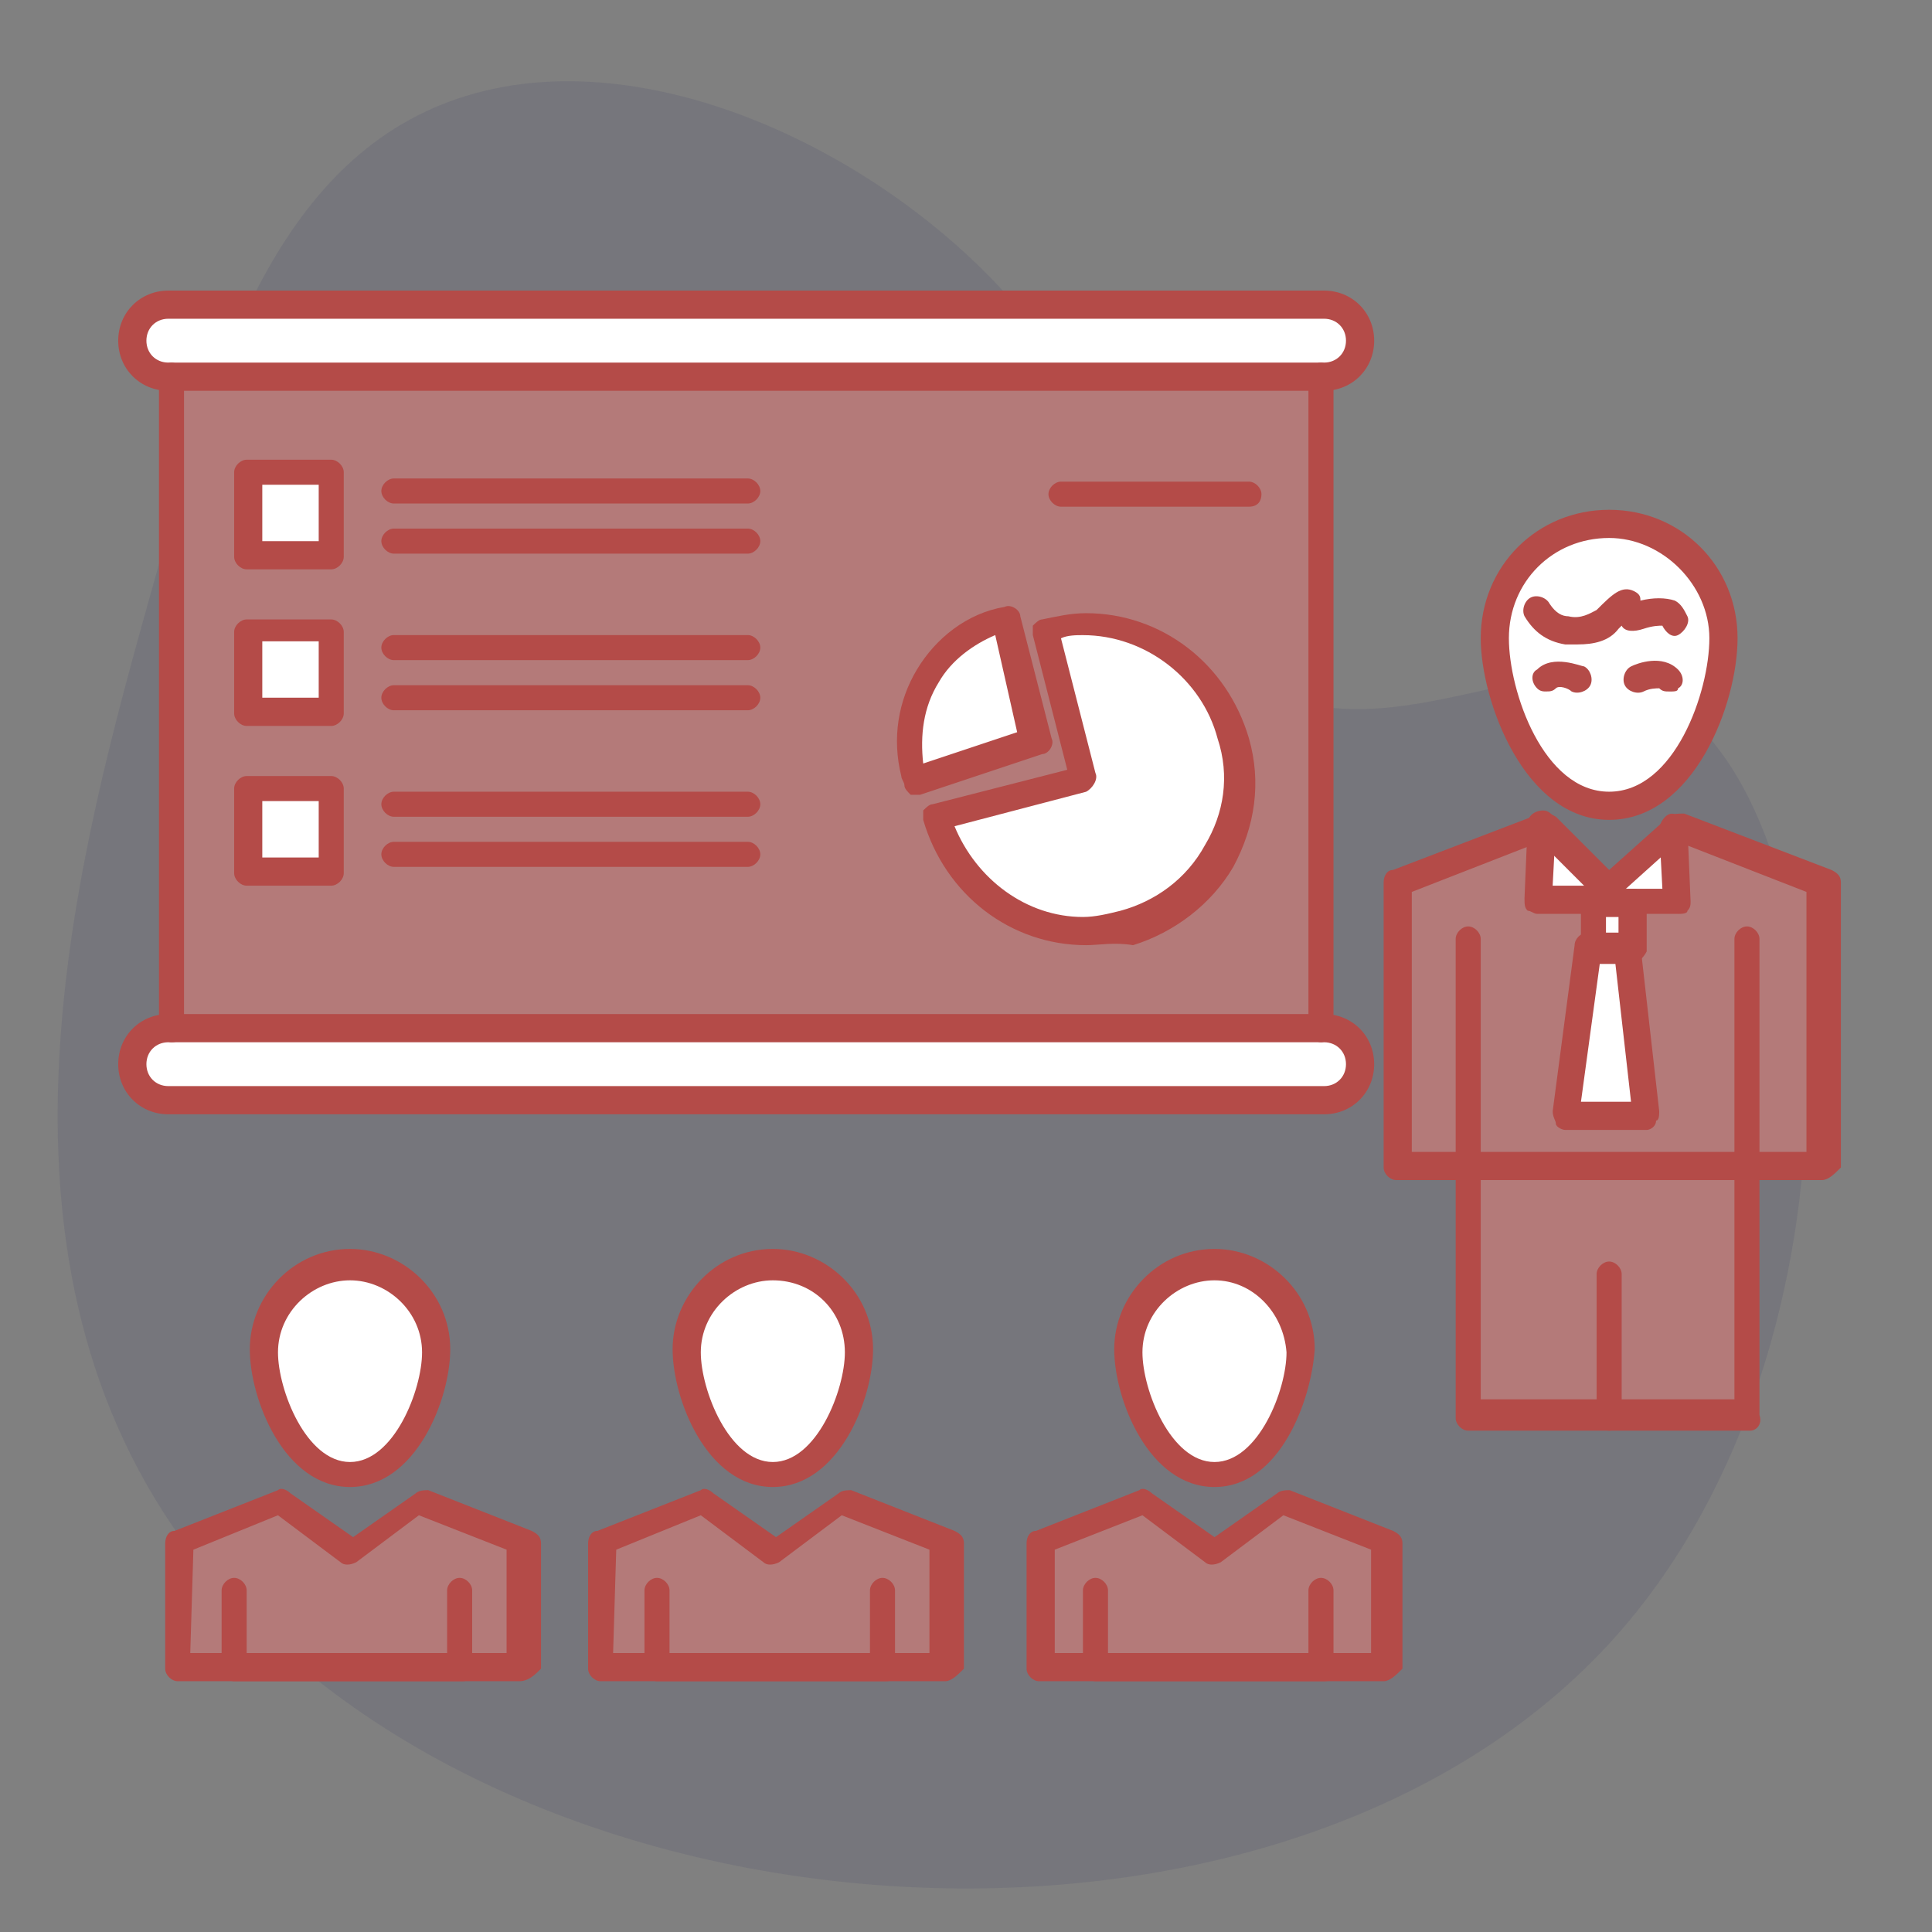 <?xml version="1.0" encoding="UTF-8"?>
<svg id="_1" data-name="1" xmlns="http://www.w3.org/2000/svg" viewBox="0 0 512 512">
  <rect x="0" y="0" width="512" height="512" fill="#808080" stroke="none"/>
  <defs>
    <style>
      .cls-1 {
        fill: #b44b48;
      }

      .cls-1, .cls-2, .cls-3, .cls-4 {
        stroke-width: 0px;
      }

      .cls-2 {
        fill: #262760;
        opacity: .1;
      }

      .cls-3 {
        fill: #b47a79;
      }

      .cls-4 {
        fill: #fff;
      }
    </style>
  </defs>
  <path class="cls-2" d="M40.15,156.56c15.29-54.7,31.29-111.93,78.9-129.63,50.76-18.86,117.73,14.54,152.17,56.36,34.41,41.79,22.69,75.43,56.36,95.81,41.4,25.06,79.92-13.22,112.72,5.64,49.59,28.52,56.53,170.69-11.27,247.98-89.94,102.54-306.34,85.12-383.25-28.18-53.1-78.22-24.65-179.98-5.64-247.98Z"/>
  <g id="B_-_107_presentation_Analytics_business_graph_marketing_people_statistics" data-name="B - 107, presentation, Analytics, business, graph, marketing, people, statistics">
    <g>
      <path class="cls-3" d="M350.07,99.41v172.65H45.45V99.41h304.63ZM87.78,230.56v-22.41h-22.41v22.41h22.41ZM87.78,189.05v-21.58h-22.41v21.58h22.41ZM87.78,147.55v-22.41h-22.41v22.41h22.41Z"/>
      <polygon class="cls-3" points="426.44 374.98 389.09 374.98 389.09 309.41 463.79 309.41 463.79 374.98 426.44 374.98"/>
      <polygon class="cls-4" points="425.6 234.71 425.6 238.86 420.62 238.86 407.35 238.86 409 218.94 425.6 234.71"/>
      <polygon class="cls-4" points="425.6 234.71 443.86 218.94 444.7 238.86 432.24 238.86 425.6 238.86 425.6 234.71"/>
      <polygon class="cls-4" points="432.24 238.86 432.24 251.31 420.62 251.31 420.62 238.86 425.6 238.86 432.24 238.86"/>
      <polygon class="cls-4" points="432.24 251.31 436.39 295.3 414.82 295.3 420.62 251.31 432.24 251.31"/>
      <polygon class="cls-3" points="463.79 309.41 389.09 309.41 370 309.41 370 233.87 409 218.94 407.35 238.86 420.62 238.86 420.62 251.31 414.82 295.3 436.39 295.3 432.24 251.31 432.24 238.86 444.7 238.86 443.86 218.94 482.88 233.87 482.88 309.41 463.79 309.41"/>
      <polygon class="cls-3" points="250.47 442.22 159.16 442.22 159.16 408.18 186.55 398.23 204.81 411.51 223.08 398.23 250.47 408.18 250.47 442.22"/>
      <polygon class="cls-3" points="366.67 442.22 275.37 442.22 275.37 408.18 302.76 398.23 321.02 411.51 339.28 398.23 366.67 408.18 366.67 442.22"/>
      <polygon class="cls-3" points="137.58 442.22 47.1 442.22 47.1 408.18 73.67 398.23 91.93 411.51 111.02 398.23 137.58 408.18 137.58 442.22"/>
      <path class="cls-4" d="M115.17,357.56c0,11.62-8.3,32.37-22.41,32.37s-22.41-20.75-22.41-32.37c0-12.46,9.96-22.41,22.41-22.41s22.41,9.96,22.41,22.41Z"/>
      <path class="cls-4" d="M228.05,357.56c0,11.62-8.3,32.37-22.41,32.37s-22.41-20.75-22.41-32.37c0-12.46,9.96-22.41,22.41-22.41,11.62,0,22.41,9.96,22.41,22.41Z"/>
      <path class="cls-4" d="M344.26,357.56c0,11.62-8.3,32.37-22.41,32.37s-22.41-20.75-22.41-32.37c0-12.46,9.96-22.41,22.41-22.41s22.41,9.96,22.41,22.41Z"/>
      <path class="cls-4" d="M456.32,169.14c0,15.76-10.79,43.99-30.72,43.99s-30.71-28.23-30.71-43.99c0-16.61,13.28-30.72,30.71-30.72,17.43.84,30.72,14.11,30.72,30.72Z"/>
      <rect class="cls-4" x="65.37" y="125.14" width="22.41" height="22.41"/>
      <rect class="cls-4" x="65.37" y="166.65" width="22.41" height="21.58"/>
      <rect class="cls-4" x="65.37" y="208.98" width="22.41" height="22.41"/>
      <path class="cls-4" d="M267.9,169.14l6.65,27.38-32.38,10.79c0-.83-.83-1.66-.83-2.49-4.15-18.26,6.64-36.52,24.9-40.68l1.66,4.99Z"/>
      <path class="cls-4" d="M326.83,195.7c5.81,21.58-6.64,43.99-29.06,49.81-21.58,5.81-43.99-7.48-49.8-29.06l39.01-10.79-3.32-12.45-7.47-27.39c22.41-4.98,44.82,8.3,50.63,29.88Z"/>
      <path class="cls-4" d="M350.9,272.89c4.98,0,9.13,4.15,9.13,9.13s-4.15,9.13-9.13,9.13H44.61c-4.98,0-9.13-4.15-9.13-9.13s4.15-9.13,9.13-9.13h306.28Z"/>
      <path class="cls-4" d="M350.9,80.32c4.98,0,9.13,4.15,9.13,9.13s-4.15,9.13-9.13,9.13H43.79c-4.98,0-9.13-4.15-9.13-9.13s4.15-9.13,9.13-9.13h307.11Z"/>
      <path class="cls-1" d="M137.58,445.54H47.1c-1.66,0-3.32-1.65-3.32-3.32v-33.2c0-1.66.83-3.32,2.49-3.32l27.39-10.79c.83-.84,2.49,0,3.32.83l16.6,11.62,16.6-11.62c.83-.83,2.49-.83,3.32-.83l27.39,10.79c1.66.83,2.49,1.66,2.49,3.32v33.2c-1.66,1.66-3.32,3.32-5.81,3.32ZM50.42,438.07h83.83v-27.39l-23.24-9.12-16.6,12.45c-1.66.83-3.32.83-4.15,0l-16.6-12.45-22.41,9.12-.83,27.39h0Z"/>
      <path class="cls-1" d="M122.64,445.54h-60.59c-1.66,0-3.32-1.65-3.32-3.32v-20.75c0-1.66,1.66-3.32,3.32-3.32s3.32,1.65,3.32,3.32v17.44h53.12v-17.44c0-1.66,1.66-3.32,3.32-3.32s3.32,1.65,3.32,3.32v20.75c.83,1.66-.83,3.32-2.49,3.32Z"/>
      <path class="cls-1" d="M92.76,394.07c-17.43,0-26.56-23.24-26.56-36.52,0-14.11,11.62-26.57,26.56-26.57,14.11,0,26.56,11.62,26.56,26.57,0,13.27-9.13,36.52-26.56,36.52ZM92.76,339.3c-9.96,0-19.09,8.3-19.09,19.09,0,9.96,7.47,29.06,19.09,29.06s19.09-19.1,19.09-29.06c0-10.79-9.13-19.09-19.09-19.09Z"/>
      <path class="cls-1" d="M250.47,445.54h-91.3c-1.66,0-3.32-1.65-3.32-3.32v-33.2c0-1.66.83-3.32,2.49-3.32l27.39-10.79c.83-.84,2.49,0,3.32.83l16.6,11.62,16.6-11.62c.83-.83,2.49-.83,3.32-.83l27.39,10.79c1.66.83,2.49,1.66,2.49,3.32v33.2c-1.66,1.66-3.32,3.32-4.98,3.32ZM162.48,438.07h83.83v-27.39l-23.24-9.12-16.6,12.45c-1.66.83-3.32.83-4.15,0l-16.6-12.45-22.41,9.12-.83,27.39h0Z"/>
      <path class="cls-1" d="M234.7,445.54h-60.59c-1.66,0-3.32-1.65-3.32-3.32v-20.75c0-1.66,1.66-3.32,3.32-3.32s3.32,1.65,3.32,3.32v17.44h53.12v-17.44c0-1.66,1.66-3.32,3.32-3.32s3.32,1.65,3.32,3.32v20.75c1.66,1.66,0,3.32-2.49,3.32Z"/>
      <path class="cls-1" d="M204.81,394.07c-17.43,0-26.56-23.24-26.56-36.52,0-14.11,11.62-26.57,26.56-26.57,14.11,0,26.56,11.62,26.56,26.57,0,13.27-9.13,36.52-26.56,36.52ZM204.81,339.3c-9.96,0-19.09,8.3-19.09,19.09,0,9.96,7.47,29.06,19.09,29.06s19.09-19.1,19.09-29.06c0-10.79-8.3-19.09-19.09-19.09Z"/>
      <path class="cls-1" d="M366.67,445.54h-91.3c-1.66,0-3.32-1.65-3.32-3.32v-33.2c0-1.66.83-3.32,2.5-3.32l27.39-10.79c.83-.84,2.49,0,3.32.83l16.6,11.62,16.6-11.62c.83-.83,2.49-.83,3.32-.83l27.39,10.79c1.66.83,2.49,1.66,2.49,3.32v33.2c-1.65,1.66-3.32,3.32-4.98,3.32ZM279.52,438.07h83.83v-27.39l-23.24-9.12-16.6,12.45c-1.66.83-3.32.83-4.15,0l-16.6-12.45-23.24,9.12v27.39h0Z"/>
      <path class="cls-1" d="M350.9,445.54h-60.59c-1.65,0-3.32-1.65-3.32-3.32v-20.75c0-1.66,1.66-3.32,3.32-3.32s3.32,1.65,3.32,3.32v17.44h53.12v-17.44c0-1.66,1.65-3.32,3.32-3.32s3.32,1.65,3.32,3.32v20.75c1.66,1.66,0,3.32-2.49,3.32Z"/>
      <path class="cls-1" d="M321.85,394.07c-17.43,0-26.57-23.24-26.57-36.52,0-14.11,11.62-26.57,26.57-26.57,14.11,0,26.56,11.62,26.56,26.57-.83,13.27-9.13,36.52-26.56,36.52ZM321.85,339.3c-9.97,0-19.09,8.3-19.09,19.09,0,9.96,7.47,29.06,19.09,29.06s19.09-19.1,19.09-29.06c-.83-10.79-9.13-19.09-19.09-19.09Z"/>
      <path class="cls-1" d="M45.45,276.21c-1.66,0-3.32-1.66-3.32-3.32V99.41c0-1.66,1.66-3.32,3.32-3.32s3.32,1.66,3.32,3.32v172.65c.83,2.49-.83,4.15-3.32,4.15Z"/>
      <path class="cls-1" d="M350.07,276.21c-1.66,0-3.32-1.66-3.32-3.32V99.41c0-1.66,1.65-3.32,3.32-3.32s3.32,1.66,3.32,3.32v172.65c0,2.49-1.65,4.15-3.32,4.15Z"/>
      <path class="cls-1" d="M350.9,103.56H44.61c-7.47,0-13.28-5.81-13.28-13.27s5.81-13.28,13.28-13.28h306.28c7.48,0,13.28,5.81,13.28,13.28s-5.81,13.27-13.28,13.27ZM44.61,84.47c-3.32,0-5.81,2.49-5.81,5.81s2.49,5.81,5.81,5.81h306.28c3.32,0,5.81-2.49,5.81-5.81s-2.49-5.81-5.81-5.81H44.61Z"/>
      <path class="cls-1" d="M350.9,295.3H44.61c-7.47,0-13.28-5.81-13.28-13.28s5.81-13.28,13.28-13.28h306.28c7.48,0,13.28,5.81,13.28,13.28s-5.81,13.28-13.28,13.28ZM44.61,276.21c-3.32,0-5.81,2.49-5.81,5.81s2.49,5.81,5.81,5.81h306.28c3.32,0,5.81-2.49,5.81-5.81s-2.49-5.81-5.81-5.81H44.61Z"/>
      <path class="cls-1" d="M287.82,250.48h0c-19.92,0-37.35-13.28-43.16-33.21v-2.49c.83-.83,1.66-1.65,2.49-1.65l35.69-9.13-9.13-35.7v-2.49c.84-.83,1.66-1.66,2.49-1.66,4.15-.83,7.47-1.65,11.62-1.65,19.92,0,37.35,13.28,43.17,33.2,3.32,11.62,1.65,23.24-4.15,34.03-5.81,9.96-15.77,17.43-26.57,20.75-4.98-.84-9.12,0-12.45,0ZM252.95,218.94c5.81,14.11,19.09,24.07,34.03,24.07h0c3.32,0,6.64-.83,9.96-1.65,9.13-2.49,17.43-8.3,22.41-17.43,4.98-8.3,6.64-18.26,3.32-28.22-4.15-15.77-19.09-27.39-35.69-27.39-1.66,0-4.15,0-5.81.84l9.13,35.69c.83,1.66-.83,4.15-2.49,4.98l-34.86,9.13Z"/>
      <path class="cls-1" d="M243,210.63h-1.66c-.83-.83-1.66-1.65-1.66-2.49s-.83-1.65-.83-2.49c-2.49-9.96-.83-19.92,4.15-28.22,4.98-8.3,13.28-14.94,23.24-16.6,1.66-.83,4.15.83,4.15,2.49l8.3,32.37c.84,1.66-.83,4.15-2.49,4.15l-32.37,10.79h-.83ZM263.75,168.3c-5.81,2.49-11.62,6.64-14.94,12.46-4.15,6.63-4.98,14.11-4.15,21.58l24.9-8.3-5.81-25.73Z"/>
      <path class="cls-1" d="M330.98,134.28h-49.81c-1.65,0-3.32-1.66-3.32-3.32s1.66-3.32,3.32-3.32h49.81c1.65,0,3.32,1.65,3.32,3.32s-.83,3.32-3.32,3.32Z"/>
      <path class="cls-1" d="M87.78,150.88h-22.41c-1.66,0-3.32-1.66-3.32-3.32v-22.41c0-1.66,1.66-3.32,3.32-3.32h22.41c1.66,0,3.32,1.66,3.32,3.32v22.41c0,1.66-1.66,3.32-3.32,3.32ZM69.51,143.41h14.95v-14.94h-14.95v14.94Z"/>
      <path class="cls-1" d="M198.17,133.44h-93.79c-1.66,0-3.32-1.65-3.32-3.32s1.66-3.32,3.32-3.32h93.79c1.66,0,3.32,1.66,3.32,3.32s-1.66,3.32-3.32,3.32Z"/>
      <path class="cls-1" d="M198.17,146.72h-93.79c-1.66,0-3.32-1.66-3.32-3.32s1.66-3.32,3.32-3.32h93.79c1.66,0,3.32,1.66,3.32,3.32s-1.66,3.32-3.32,3.32Z"/>
      <path class="cls-1" d="M87.78,192.38h-22.41c-1.66,0-3.32-1.66-3.32-3.32v-21.58c0-1.66,1.66-3.32,3.32-3.32h22.41c1.66,0,3.32,1.66,3.32,3.32v21.58c0,1.66-1.66,3.32-3.32,3.32ZM69.51,184.9h14.95v-14.94h-14.95v14.94Z"/>
      <path class="cls-1" d="M198.17,174.94h-93.79c-1.66,0-3.32-1.66-3.32-3.32s1.66-3.32,3.32-3.32h93.79c1.66,0,3.32,1.66,3.32,3.32s-1.66,3.32-3.32,3.32Z"/>
      <path class="cls-1" d="M198.17,188.23h-93.79c-1.66,0-3.32-1.66-3.32-3.32s1.66-3.32,3.32-3.32h93.79c1.66,0,3.32,1.66,3.32,3.32s-1.66,3.32-3.32,3.32Z"/>
      <path class="cls-1" d="M87.78,234.71h-22.41c-1.66,0-3.32-1.66-3.32-3.32v-22.41c0-1.66,1.66-3.32,3.32-3.32h22.41c1.66,0,3.32,1.66,3.32,3.32v22.41c0,1.66-1.66,3.32-3.32,3.32ZM69.51,227.24h14.95v-14.95h-14.95v14.95Z"/>
      <path class="cls-1" d="M198.17,216.45h-93.79c-1.66,0-3.32-1.66-3.32-3.32s1.66-3.32,3.32-3.32h93.79c1.66,0,3.32,1.66,3.32,3.32s-1.66,3.32-3.32,3.32Z"/>
      <path class="cls-1" d="M198.17,229.73h-93.79c-1.66,0-3.32-1.66-3.32-3.32s1.66-3.32,3.32-3.32h93.79c1.66,0,3.32,1.66,3.32,3.32s-1.66,3.32-3.32,3.32Z"/>
      <path class="cls-1" d="M426.44,217.27c-22.41,0-34.03-31.54-34.03-48.14,0-19.1,14.95-34.03,34.03-34.03s34.03,14.94,34.03,34.03c0,17.43-11.62,48.14-34.03,48.14ZM426.44,142.57c-14.95,0-26.57,11.62-26.57,26.57,0,14.11,9.13,40.67,26.57,40.67s26.56-26.56,26.56-40.67-12.45-26.57-26.56-26.57Z"/>
      <path class="cls-1" d="M418.13,170.79h-3.32c-4.98-.83-8.3-3.32-10.79-7.47-.83-1.66,0-4.15,1.66-4.98,1.66-.83,4.15,0,4.98,1.66,1.66,2.49,3.32,3.32,4.98,3.32,3.32.83,5.81-.83,7.47-1.66,4.15-4.14,6.64-6.63,9.97-4.98,1.65.84,1.65,1.66,1.65,2.49,3.32-.83,6.64-.83,9.13,0,1.66.84,2.49,2.49,3.32,4.15.83,1.66-.83,4.15-2.49,4.98-1.66.84-3.32-.83-4.15-2.49-.84,0-2.49,0-4.98.83-2.49.83-4.98.83-5.81-.83h0l-.83.83c-2.49,3.32-6.64,4.14-10.79,4.14Z"/>
      <path class="cls-1" d="M442.21,183.25c-.84,0-1.66,0-2.49-.84-.83,0-2.5,0-4.15.84-1.66.83-4.15,0-4.98-1.66-.84-1.66,0-4.15,1.65-4.98,1.66-.84,8.3-3.32,12.46.83,1.65,1.66,1.65,4.15,0,4.98,0,.84-.84.84-2.49.84Z"/>
      <path class="cls-1" d="M409.84,183.25c-.83,0-1.66,0-2.49-.84-1.66-1.65-1.66-4.14,0-4.98,4.14-4.15,11.62-.83,12.45-.83,1.66.83,2.49,3.32,1.66,4.98-.83,1.66-3.32,2.49-4.98,1.66-.84-.84-3.32-1.66-4.15-.84-.84.84-1.66.84-2.49.84Z"/>
      <path class="cls-1" d="M482.88,312.73h-112.88c-1.66,0-3.32-1.65-3.32-3.32v-75.54c0-1.65.83-3.32,2.49-3.32l39.01-14.94c1.66-.84,2.49,0,4.15.83l14.11,14.11,15.77-14.11c.83-.83,2.49-.83,4.14-.83l39.01,14.94c1.66.83,2.49,1.66,2.49,3.32v75.54c-1.65,1.66-3.32,3.32-4.98,3.32ZM374.14,305.26h104.59v-68.89l-34.03-13.28-16.6,14.94c-1.66,1.66-3.32,1.66-4.99,0l-14.94-14.94-34.03,13.28v68.89Z"/>
      <path class="cls-1" d="M463.79,379.14h-74.7c-1.66,0-3.32-1.66-3.32-3.32v-126.99c0-1.66,1.66-3.32,3.32-3.32s3.32,1.65,3.32,3.32v122.01h67.23v-122.01c0-1.66,1.66-3.32,3.32-3.32s3.32,1.65,3.32,3.32v126.16c.83,2.49-.83,4.15-2.49,4.15Z"/>
      <path class="cls-1" d="M420.62,242.18h-13.28c-.84,0-1.66-.83-2.49-.83-.84-.84-.84-1.66-.84-3.32l.84-19.92c0-1.66,1.65-3.32,4.14-3.32,1.66,0,3.32,1.66,3.32,4.15l-.84,15.77h9.13c1.66,0,3.32,1.66,3.32,3.32s-.84,4.15-3.32,4.15Z"/>
      <path class="cls-1" d="M444.7,242.18h-13.28c-1.66,0-3.32-1.66-3.32-3.32s1.65-3.32,3.32-3.32h9.13l-.83-15.77c0-1.65,1.65-4.14,3.32-4.14s4.15,1.65,4.15,3.32l.83,19.92c0,.83,0,1.65-.83,2.49,0,.83-1.66.83-2.49.83Z"/>
      <path class="cls-1" d="M432.24,255.46c-1.65,0-3.32-1.66-3.32-3.32v-9.13h-3.32v9.13c0,1.66-1.65,3.32-3.32,3.32s-3.32-1.66-3.32-3.32v-13.27c0-1.66,1.65-3.32,3.32-3.32h10.79c1.65,0,3.32,1.66,3.32,3.32v13.27c-.83,1.66-2.49,3.32-4.15,3.32Z"/>
      <path class="cls-1" d="M436.39,299.45h-21.58c-.84,0-2.49-.83-2.49-1.66s-.84-1.66-.84-3.32l5.81-43.99c0-1.66,1.66-3.32,3.32-3.32h10.79c1.66,0,3.32,1.66,3.32,3.32l4.99,43.99c0,.83,0,2.49-.83,2.49,0,1.65-1.65,2.49-2.49,2.49ZM418.97,291.98h13.27l-4.14-36.52h-4.15l-4.98,36.52Z"/>
      <path class="cls-1" d="M426.44,379.14c-1.66,0-3.32-1.66-3.32-3.32v-38.18c0-1.66,1.66-3.32,3.32-3.32s3.32,1.65,3.32,3.32v38.18c0,1.66-1.65,3.32-3.32,3.32Z"/>
    </g>
  </g>
</svg>